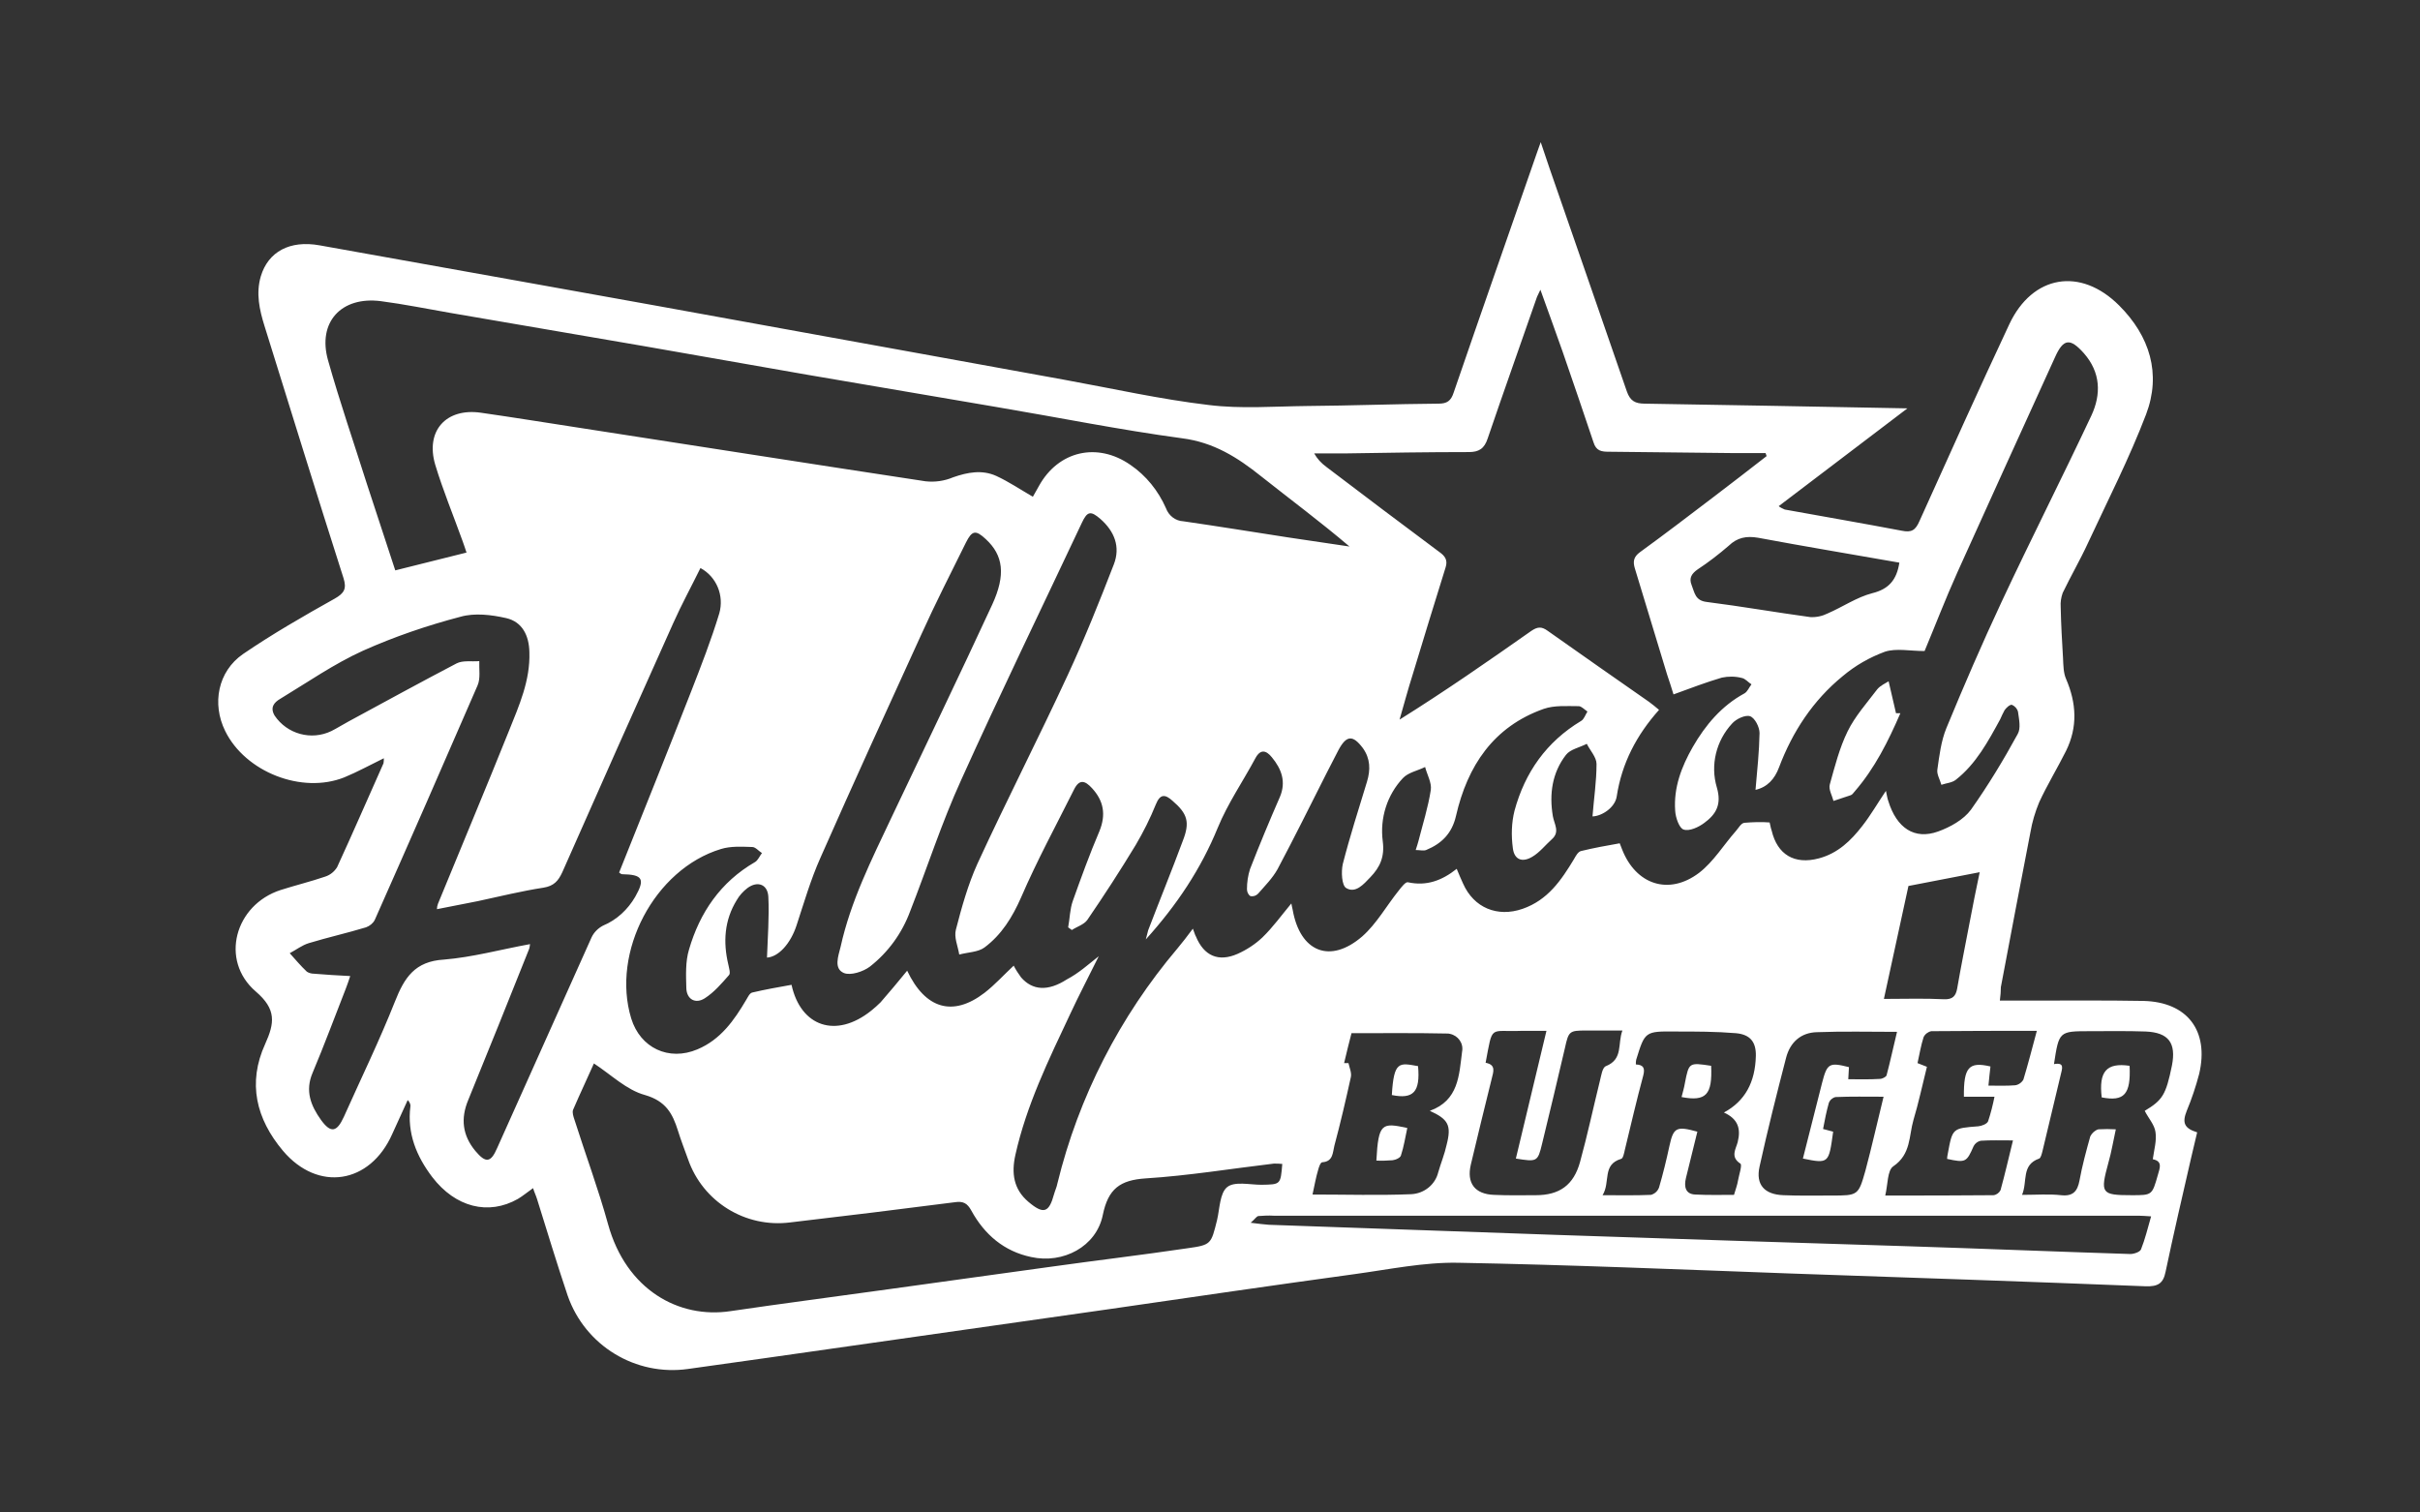 <?xml version="1.0" encoding="utf-8"?>
<!-- Generator: Adobe Illustrator 27.1.1, SVG Export Plug-In . SVG Version: 6.00 Build 0)  -->
<svg version="1.1" id="Layer_1" xmlns="http://www.w3.org/2000/svg" xmlns:xlink="http://www.w3.org/1999/xlink" x="0px" y="0px"
	 viewBox="0 0 720 450" style="enable-background:new 0 0 720 450;" xml:space="preserve">
<rect x="0" y="0" width="720" height="450" fill="#333333" stroke="none"/>
<style type="text/css">
	.st0{fill:#FFFFFF;}
</style>
<path class="st0" d="M595,297.7h9.2c11.2,0,22.3-0.1,33.5,0.1c13.1,0.3,19.6,8.9,16.6,21.7c-1,3.8-2.2,7.4-3.7,11
	c-1.4,3.5-0.8,5.2,3.1,6.4c-0.6,2.5-1.2,5-1.8,7.6c-2.6,11.3-5.2,22.5-7.6,33.9c-0.7,3.5-2.3,4.4-5.9,4.3
	c-35.2-1.4-70.4-2.6-105.6-3.8c-33-1.2-65.9-2.6-98.9-3.2c-10.3-0.2-20.7,2-31,3.4c-24.1,3.3-48.1,6.8-72.2,10.3L228.2,404
	c-7.8,1.1-15.6,2.2-23.5,3.3c-15.6,2.2-30.6-6.9-35.8-21.8c-3.2-9.5-6.1-19.1-9.1-28.7c-0.3-1-0.8-2-1.2-3.3c-1.7,1.2-3,2.3-4.5,3.2
	c-8.8,5-18.6,2.5-25.5-6.5c-4.7-6.2-7.5-13-6.5-21c0.1-0.7-0.3-1.4-0.8-1.9c-1.5,3.4-3.1,6.7-4.6,10.1c-6.6,14.9-22.1,17.3-32.5,5
	c-8-9.5-10.6-20.2-5.3-31.8c2.8-6.2,3.4-10.3-2.8-15.6c-10.8-9.3-6.2-25.8,7.4-30.2c4.4-1.4,8.9-2.5,13.3-4c1.5-0.5,2.7-1.5,3.5-2.8
	c4.7-10.2,9.2-20.6,13.8-30.9c0.1-0.5,0.1-1,0.1-1.5c-4.1,2-7.9,4.1-11.8,5.7c-12.6,5-29.4-1.6-35.4-13.8c-4-8.1-2.2-17.7,5.3-22.9
	c8.8-6,18-11.3,27.3-16.5c2.8-1.6,3.6-2.9,2.6-6.1c-8-25-15.7-50-23.5-75c-1.5-4.8-2.6-9.7-1.1-14.8c2.2-7.3,8.6-10.8,17.5-9.2
	c19.7,3.5,39.5,7.1,59.2,10.6c27.5,4.9,55,9.9,82.5,14.9c26.7,4.8,53.3,9.7,79.9,14.5c14.3,2.6,28.5,5.8,42.9,7.5
	c9.6,1.2,19.5,0.4,29.3,0.3c13-0.1,26.1-0.6,39.1-0.7c2.5,0,3.7-0.8,4.5-3.3c8.2-23.9,16.6-47.8,24.9-71.7l1-2.8
	c1.1,3.3,1.9,5.7,2.7,8c7.6,22,15.3,44,22.9,66.1c1,2.9,2.5,3.7,5.4,3.7c25.7,0.4,51.4,0.9,78.1,1.4l-38.3,29.1
	c0.5,0.4,1.1,0.7,1.8,1c11.6,2.1,23.2,4.1,34.8,6.3c2.9,0.6,4.1-0.1,5.3-2.9c8.8-19.5,17.6-39.1,26.7-58.5
	c6.9-14.7,21.2-17.1,32.7-5.6c9.1,9.1,12.6,20.3,8,32.4c-5,13.1-11.4,25.6-17.3,38.3c-2.3,5-5.1,9.8-7.5,14.8
	c-0.5,1.4-0.7,2.8-0.6,4.2c0.1,5.1,0.4,10.2,0.7,15.3c0.1,2,0.1,4.3,0.9,6.1c3.1,7.2,3.5,14.3,0,21.4c-2.6,5.2-5.6,10.1-8,15.3
	c-1.2,2.9-2.1,5.9-2.6,8.9c-3,15.4-5.9,30.8-8.8,46.1C595.3,295,595.2,296,595,297.7z M326.9,284.5c-3,6.1-5.9,11.6-8.5,17.2
	c-6.4,13.6-13,27.1-16.3,41.9c-1.2,5.4-0.6,10.2,3.9,14s6.1,3.2,7.6-2.3c0.3-1.1,0.8-2.1,1-3.2c6.3-25.8,18.6-49.7,35.7-69.9
	c1.5-1.8,2.9-3.6,4.6-5.9c0.5,1.2,0.6,1.8,0.9,2.3c2.4,5.8,6.7,7.7,12.4,5.2c2.7-1.2,5.3-2.9,7.4-4.9c3.1-3,5.6-6.5,8.6-10.1
	c0.1,0.7,0.3,1.3,0.4,1.9c2.2,12.5,11.1,16.2,20.7,7.9c4.3-3.8,7.2-9.1,10.9-13.7c0.8-1,2-2.6,2.7-2.4c5.5,1.2,10.1-0.5,14.5-4
	c0.7,1.7,1.3,3.1,1.9,4.4c3.2,7.2,10.2,10.1,17.7,7.5s11.5-8.5,15.3-14.8c0.5-0.9,1.2-2.2,2.1-2.4c3.7-0.9,7.5-1.6,11.5-2.3
	c0.1,0.2,0.4,1,0.7,1.8c4.1,10.5,13.9,13.8,22.9,7c4.3-3.3,7.3-8.3,11-12.5c0.8-0.9,1.5-2.3,2.5-2.4c2.5-0.2,5-0.3,7.5-0.1
	c0.2,0.7,0.3,1.6,0.6,2.4c1.7,7.2,6.8,10.2,14,8.3c5.7-1.5,9.6-5.3,13-9.7c2.5-3.2,4.5-6.7,7-10.4c0.3,1.3,0.4,2.2,0.7,3
	c2.5,8.1,7.8,11.6,14.8,9.1c3.6-1.3,7.6-3.5,9.8-6.5c5.1-7.2,9.7-14.8,13.9-22.5c1-1.7,0.4-4.4,0.1-6.6c-0.2-0.9-0.9-1.7-1.8-2.1
	c-0.7-0.1-1.7,0.9-2.2,1.6c-0.5,0.9-0.9,1.8-1.3,2.7c-3.6,6.6-7.2,13.3-13.2,18c-1.1,0.9-2.9,1-4.3,1.5c-0.4-1.5-1.4-3.1-1.2-4.5
	c0.6-4.2,1.1-8.5,2.7-12.4c5.2-12.6,10.6-25.1,16.4-37.5c8.7-18.6,18-36.9,26.7-55.4c3-6.4,2.8-12.9-2.2-18.6
	c-4.1-4.6-6.1-4.4-8.6,1.2c-9.7,21.3-19.4,42.6-29,63.9c-3.6,8-6.7,16.1-9.8,23.5c-4.3,0-8.4-0.9-11.8,0.2
	c-4.6,1.7-8.8,4.1-12.6,7.3c-8.8,7.2-14.9,16.5-18.9,27.1c-1.3,3.5-3.5,5.9-7,6.7c0.5-5.8,1.1-11.3,1.2-16.9c0-1.8-1.4-4.5-2.8-5
	s-4.2,0.8-5.4,2.2c-4.7,5.1-6.5,12.3-4.5,19c1.5,5.1-0.3,8-3.7,10.5c-1.7,1.3-4.5,2.6-6.2,2c-1.3-0.4-2.4-3.6-2.5-5.6
	c-0.5-6.9,1.9-13.1,5.2-18.9c3.8-6.6,8.6-12.3,15.4-16c0.9-0.5,1.4-1.8,2.1-2.7c-1-0.6-1.8-1.7-2.9-1.9c-1.9-0.5-4-0.5-5.9-0.1
	c-4.8,1.4-9.4,3.2-14.4,5c-0.5-1.7-1.2-3.8-1.9-5.9c-3.2-10.5-6.4-21.1-9.6-31.6c-0.6-2-0.4-3.4,1.5-4.8
	c7.3-5.3,14.5-10.8,21.6-16.2c5.4-4.1,10.7-8.2,16.1-12.4l-0.3-0.9c-3.2,0-6.5,0-9.7,0c-12.3-0.1-24.6-0.3-36.9-0.4
	c-2.2,0-3.8-0.2-4.6-2.8c-3-9-6.1-18-9.2-27c-2.1-5.9-4.2-11.8-6.6-18.4c-0.6,1.2-0.8,1.7-1,2.1c-4.9,14.1-9.9,28.1-14.7,42.2
	c-1,3-2.6,4-5.6,4c-12.3,0-24.6,0.2-36.9,0.4c-3,0-6,0-9.1,0c0.9,1.6,2.1,2.9,3.6,4c11.2,8.5,22.3,16.9,33.6,25.3
	c1.7,1.2,2.6,2.4,1.9,4.6c-3.3,10.6-6.6,21.3-9.8,31.9c-1.4,4.4-2.6,8.9-3.9,13.4c13.6-8.5,26.4-17.4,39.2-26.4c1.8-1.2,3-1.4,4.9,0
	c10,7.1,20.1,14.1,30.1,21.1c1,0.7,1.9,1.5,3,2.4c-6.7,7.5-11.1,15.9-12.6,25.8c-0.5,3.2-4.3,5.8-7.2,5.9c0.4-5.2,1.2-10.4,1.2-15.6
	c0-2-1.9-4-2.9-6c-2.1,1.1-4.9,1.6-6.2,3.3c-4.1,5.3-5,11.6-3.9,18.2c0.4,2.4,2.2,4.7-0.3,6.9c-1.9,1.7-3.6,3.9-5.8,5.2
	c-3,1.8-5.4,0.9-5.8-2.6c-0.5-3.7-0.4-7.5,0.5-11.1c3.1-11.4,9.5-20.5,19.8-26.7c0.9-0.5,1.3-1.9,1.9-2.8c-0.9-0.6-1.8-1.6-2.6-1.6
	c-3.5,0-7.2-0.3-10.4,0.8c-15,5.3-22.7,17-26.1,31.8c-1.2,5.3-4.3,8.3-8.9,10.2c-0.8,0.3-1.8,0-3.1,0c0.4-1.2,0.6-1.9,0.8-2.6
	c1.3-5.1,2.9-10.1,3.7-15.3c0.3-2.1-1.1-4.5-1.7-6.8c-2.2,1.1-5,1.6-6.6,3.3c-4.7,5-6.9,11.9-6,18.8c0.6,4.6-0.8,7.7-3.7,10.7
	c-2,2.1-4.4,4.9-7.2,3.2c-1.3-0.8-1.5-4.8-1-7.1c2.1-8.2,4.7-16.3,7.2-24.5c1.1-3.6,1-6.9-1.2-10c-3-4-4.9-3.9-7.3,0.6
	c-1.2,2.3-2.4,4.7-3.6,7c-4.8,9.5-9.5,19-14.5,28.4c-1.5,2.7-3.8,5-5.8,7.3c-0.6,0.6-1.4,0.9-2.3,0.7c-0.7-0.5-1-1.3-1-2.1
	c0-2,0.3-4,0.9-5.9c2.8-7.2,5.8-14.4,8.9-21.5c1.9-4.5,0.5-8.3-2.4-11.8c-1.7-2.1-3.4-2.5-4.9,0.3c-3.7,6.9-8.2,13.4-11.2,20.7
	c-5,12.2-12.1,22.9-21.4,33.2c0.4-1.4,0.5-2,0.7-2.7c3.4-8.9,7-17.7,10.3-26.6c2.2-5.6,1.4-8.1-3-11.9c-2.2-2-3.7-2.2-5,1
	c-1.7,4.2-3.7,8.2-6,12.1c-4.6,7.6-9.4,15-14.4,22.3c-1,1.4-3.1,2-4.6,3l-1.1-0.8c0.5-2.6,0.5-5.4,1.4-7.9c2.5-7,5-13.9,7.9-20.7
	c2-4.9,1.3-9-2.2-12.8c-2.1-2.3-3.8-2.8-5.4,0.5c-5.3,10.6-11,21.1-15.7,32c-2.6,5.9-5.8,11.1-10.9,14.9c-1.9,1.4-4.9,1.4-7.5,2.1
	c-0.4-2.5-1.6-5.1-1-7.4c1.7-6.6,3.6-13.4,6.4-19.6c8.7-18.9,18.2-37.4,26.9-56.2c5-10.8,9.4-21.8,13.7-32.9c2-5.2,0.2-9.8-4-13.5
	c-2.9-2.5-3.9-2.3-5.5,1.1c-12,25.5-24.3,50.8-35.9,76.5c-5.8,12.7-10.1,26.1-15.2,39.1c-2.4,6.5-6.5,12.2-12,16.5
	c-2,1.5-5.7,2.7-7.7,1.9c-3.1-1.3-1.7-5-1-7.8c3-13.6,9.2-25.9,15.1-38.4c10-21.1,20.2-42.2,30-63.4c4.1-8.9,3.3-14.7-1.9-19.5
	c-3-2.8-4.1-2.6-5.9,1c-4.5,9.1-9.1,18.1-13.3,27.4c-10.1,22.1-20.2,44.2-30,66.4c-2.9,6.5-4.9,13.4-7.1,20.1
	c-1.8,5.5-5.4,9.4-8.8,9.6c0.2-6,0.7-12.1,0.4-18.1c-0.2-3.7-3.2-4.8-6.2-2.6c-1.3,1-2.4,2.2-3.2,3.6c-3.7,6-4.1,12.5-2.5,19.2
	c0.2,1,0.7,2.6,0.2,3.1c-2.2,2.5-4.4,5.1-7.2,6.9s-5.4,0.3-5.5-3c-0.1-3.8-0.3-7.9,0.8-11.5c3.2-11,9.4-20.1,19.6-26
	c0.9-0.5,1.4-1.8,2.1-2.7c-1-0.6-1.9-1.8-2.9-1.8c-3.1-0.1-6.4-0.3-9.3,0.6c-19.8,6-32.7,30.7-26.7,50.4c2.7,8.8,11.2,12.8,19.7,9.2
	c6.9-2.9,10.9-8.6,14.5-14.7c0.5-0.8,1-2,1.8-2.2c3.8-0.9,7.8-1.6,11.7-2.3c2.7,12.4,13.2,16.1,23.7,7.7c1-0.8,1.9-1.6,2.8-2.5
	c2.7-3.1,5.3-6.2,7.9-9.4c5.4,11.4,13.6,13.8,23,6.6c3.1-2.4,5.8-5.4,8.7-8.1c0.6,1.2,1.4,2.4,2.2,3.5c3.4,3.9,8,4.2,13.6,0.6
	C321,289.5,323.6,287.1,326.9,284.5z M138.8,164.4c-0.5-1.4-0.8-2.5-1.2-3.5c-2.7-7.5-5.8-15-8.1-22.6c-3-10.1,3.2-17,13.6-15.5
	c9.8,1.4,19.6,3,29.4,4.5c34.3,5.3,68.6,10.7,102.9,15.9c2.8,0.3,5.6-0.1,8.2-1.2c4.3-1.5,8.6-2.3,12.8-0.4c3.7,1.7,7.1,4,10.9,6.2
	l1.8-3.2c5.8-10.5,17.4-13.1,27.2-6.3c4.7,3.2,8.3,7.7,10.6,12.9c0.8,2.2,2.8,3.8,5.2,3.9c10.4,1.5,20.8,3.2,31.2,4.8
	c6.1,0.9,12.1,1.8,18.2,2.7c-8.7-7.4-17.6-14-26.3-20.9c-7-5.6-14.1-10.1-23.5-11.3c-18.5-2.5-36.8-6.2-55.2-9.3
	c-18.8-3.2-37.5-6.4-56.3-9.6c-16.2-2.8-32.3-5.7-48.5-8.5c-19.2-3.3-38.5-6.6-57.7-9.9c-6.9-1.2-13.8-2.6-20.7-3.5
	c-11.8-1.5-18.9,6.3-15.7,17.6c3.5,12.4,7.7,24.6,11.6,36.9c2.8,8.6,5.6,17.1,8.4,25.6L138.8,164.4z M157.7,280.9
	c-0.1,0.5-0.1,1-0.3,1.5c-6,15-12,30-18.1,44.9c-2.3,5.5-1.7,10.5,2.1,15.1c3.1,3.7,4.6,3.6,6.5-0.8c9.4-20.9,18.7-41.8,28.1-62.7
	c0.7-1.5,1.9-2.7,3.4-3.5c4.1-1.7,7.4-4.8,9.6-8.6c3-5.3,2.2-6.6-3.9-6.7c-0.3,0-0.6-0.3-0.9-0.5c7.2-18,14.4-35.9,21.4-53.8
	c3-7.7,6-15.4,8.4-23.3c1.5-5.3-0.8-10.9-5.6-13.5c-2.7,5.5-5.6,10.8-8.1,16.4c-11.1,24.7-22.1,49.4-33,74.1
	c-1.2,2.6-2.5,4.1-5.6,4.6c-6.5,1-13,2.6-19.5,4c-4,0.8-8,1.6-12.2,2.4c0-0.5,0.1-1.1,0.3-1.6c7-17.1,14.2-34.2,21.1-51.4
	c3-7.5,6.4-15,6.1-23.5c-0.1-4.9-2.1-9-6.9-10.1c-4.4-1-9.4-1.6-13.6-0.4c-9.9,2.6-19.6,5.9-29,10.1c-8.6,3.9-16.5,9.4-24.6,14.3
	c-1.9,1.1-3.1,2.6-1.7,5c3.7,5.5,10.9,7.5,16.9,4.6c1.8-0.9,3.5-2,5.2-2.9c10.7-5.8,21.3-11.6,32-17.2c1.9-1,4.5-0.5,6.8-0.7
	c-0.1,2.4,0.4,5.1-0.5,7.2c-10.1,23.3-20.3,46.6-30.6,69.8c-0.5,1-1.5,1.8-2.6,2.2c-5.6,1.7-11.4,3-17,4.7c-2,0.6-3.8,2-5.7,3
	c1.7,1.9,3.3,3.8,5.1,5.5c0.6,0.4,1.4,0.6,2.1,0.6c3.5,0.3,6.9,0.5,10.8,0.7c-0.4,1.2-0.8,2.4-1.3,3.7c-3.3,8.4-6.4,16.8-9.9,25.1
	c-2.3,5.4-0.5,9.8,2.5,14c2.9,4,4.7,3.7,6.8-0.9c5.1-11.4,10.6-22.7,15.2-34.3c2.8-7.1,5.9-12,14.6-12.5
	C140.6,284.8,148.9,282.5,157.7,280.9L157.7,280.9z M176.7,316.4c-1.8,4.1-4.1,8.9-6.2,13.8c-0.3,0.8,0.1,2,0.4,2.9
	c3.3,10.4,7.1,20.6,10,31.1c5.4,19.6,21.1,28.2,36.4,25.9c15.6-2.3,31.2-4.3,46.9-6.5c16.1-2.2,32.2-4.5,48.4-6.7
	c13.5-1.9,27.1-3.5,40.6-5.5c7.2-1,7.1-1.2,8.9-8.4c0.8-3.4,0.8-8,3-9.8s6.7-0.7,10.2-0.7c5.7-0.1,5.7,0,6.2-6.2
	c-0.8-0.1-1.7-0.1-2.5-0.1c-12.7,1.5-25.4,3.6-38.1,4.4c-7.7,0.5-11.2,3.1-12.8,10.9c-1.9,9.4-11.8,14.6-21.3,12.5
	c-8.1-1.7-13.9-6.7-17.8-13.8c-1.2-2.2-2.4-2.9-5-2.5c-16.3,2.1-32.6,4.1-48.9,6c-13.3,1.7-26-6.1-30.4-18.8c-1-2.8-2.1-5.6-3-8.5
	c-1.6-5.1-3.6-8.8-9.8-10.6C186.4,324.3,181.9,319.8,176.7,316.4L176.7,316.4z M640,361.9c-1.6-0.1-2.7-0.2-3.8-0.2H378.9
	c-1.5-0.1-3,0-4.5,0.1c-0.6,0.1-1,0.9-2.3,2c2.5,0.3,3.9,0.5,5.4,0.6c28.4,1,56.9,2,85.3,3c35.1,1.2,70.2,2.3,105.2,3.4
	c21.9,0.7,43.8,1.6,65.8,2.3c1.1,0,2.9-0.6,3.2-1.4C638.2,368.7,639,365.4,640,361.9z M390.5,355.4c10,0,19.7,0.3,29.4-0.1
	c3.8-0.2,7.1-2.8,8-6.5c0.8-2.8,1.9-5.4,2.5-8.2c1.5-5.8,0.5-7.6-5-10.1c8.6-3.1,8.7-10.6,9.6-17.6c0.5-2.5-1.2-4.8-3.6-5.3
	c-0.3-0.1-0.6-0.1-0.9-0.1c-9.4-0.2-18.7-0.1-28.4-0.1c-0.7,2.8-1.5,5.8-2.2,8.9h1.3c0.3,1.4,1,2.9,0.7,4.2
	c-1.5,6.8-3.1,13.7-4.9,20.4c-0.5,1.9-0.3,4.7-3.6,4.9c-0.5,0-1,1.4-1.2,2.2C391.5,350.3,391.1,352.7,390.5,355.4L390.5,355.4z
	 M629.5,336c-0.8,3.6-1.3,6.8-2.2,9.9c-2.5,9.2-2.2,9.7,7,9.7c6,0,6,0,7.7-6c0.6-2.1,1.5-4.1-1.5-4.7c0.4-2.9,1.2-5.6,0.8-8.1
	c-0.3-2.2-2.1-4.1-3.2-6.3c5.3-3.2,6.3-4.7,8.1-13.5c1.3-6.7-1-9.8-7.8-10.1c-5.5-0.2-11-0.1-16.5-0.1c-9.3,0-9.3,0-10.8,9.8
	c3.3-0.6,2.4,1.4,2,3.2c-1.8,7.5-3.6,15.1-5.4,22.6c-0.2,0.8-0.5,2.1-1,2.3c-5.4,1.9-3.4,6.8-5.1,10.8c4.3,0,8-0.3,11.6,0.1
	s4.9-1.2,5.5-4.4c0.8-4.4,2-8.8,3.2-13.1c0.5-1,1.4-1.8,2.4-2.1C626,335.9,627.8,335.9,629.5,336z M512.9,331
	c6.3-3.4,9.3-9,9.5-16.8c0.1-4.1-1.6-6.4-5.9-6.8c-6-0.5-12-0.5-18-0.5c-9.1-0.1-9.1,0-11.7,8.4c-0.1,0.4-0.1,0.9-0.1,1.4
	c2.2,0.1,2.8,1,2.2,3.3c-2,7.4-3.7,14.8-5.5,22.2c-0.2,0.9-0.5,2.5-1.1,2.6c-5.7,1.7-3.1,6.9-5.5,10.8c5.4,0,9.9,0.1,14.4-0.1
	c1.1-0.3,2-1.1,2.4-2.2c1.2-4.1,2.2-8.2,3.1-12.4c1.2-5.5,2.1-5.9,8.3-4.2l-3.4,13.8c-0.6,2.5-0.2,4.8,2.8,4.9
	c3.8,0.2,7.7,0.1,11.5,0.1c0.5-1.7,1-3,1.2-4.3c0.3-1.7,1.3-4.6,0.7-5c-3.1-2-1.3-4.4-0.8-6.4C518,335.8,517.1,332.9,512.9,331z
	 M442,316.2c3.2,0.6,2.3,2.7,1.8,4.8c-2.1,8.5-4.2,17-6.2,25.5c-1.3,5.5,1.2,8.8,6.9,9c4.1,0.2,8.3,0.1,12.4,0.1
	c7.1,0,11.3-3,13.2-9.9c2.2-8,3.9-16,5.9-24.1c0.4-1.5,0.7-4,1.8-4.4c5.2-2.1,3.4-6.6,4.9-10.6c-4.1,0-7.5,0-10.8,0
	c-5,0-5.2,0.2-6.3,5.2c-2.2,9.5-4.5,19-6.8,28.5c-1.3,5.4-1.5,5.4-7.8,4.4l9.1-38c-2.9,0-5.2,0-7.4,0
	C443,307.1,444.2,304.6,442,316.2z M549.9,321.1c3.2,0,6.3,0.1,9.4-0.1c0.7,0,1.9-0.6,2-1.1c1.1-4.1,2-8.4,3.1-12.9
	c-8.3,0-16-0.2-23.8,0.1c-4.8,0.1-8,3-9.2,7.6c-2.8,10.8-5.5,21.5-7.9,32.4c-1.2,5.4,1.5,8.3,7.1,8.5c4.8,0.2,9.5,0.1,14.3,0.1
	c7.9,0,8,0,10.1-7.4c1.9-7.1,3.5-14.3,5.4-22c-5,0-9.7-0.1-14.3,0.1c-0.9,0.2-1.7,0.9-2,1.8c-0.7,2.5-1.2,5-1.7,7.7l3,0.8
	c-1.3,9.4-1.2,9.6-9,8c1.9-7.5,3.8-15,5.7-22.5c1.5-5.8,2.1-6.2,8-4.7L549.9,321.1z M573.3,317.4c-1.4,5.6-2.5,10.8-4,15.8
	c-1.4,4.8-0.7,10.2-6,13.8c-1.8,1.2-1.6,5.4-2.4,8.7c11.2,0,21.7,0,32.2-0.1c0.9-0.1,1.7-0.7,2.1-1.5c1.3-4.7,2.4-9.5,3.7-14.8
	c-3.7,0-6.6-0.1-9.6,0.1c-0.9,0.2-1.7,0.8-2.1,1.6c-2.1,4.8-2.4,5-7.9,3.8c0-0.5,0.1-1,0.2-1.5c1.4-7.7,1.4-7.6,9.1-8.2
	c1-0.1,2.6-0.7,2.9-1.5c0.8-2.4,1.4-4.8,1.9-7.3h-9.1c-0.1-8.8,1.5-10.5,7.9-9c-0.2,1.8-0.4,3.5-0.6,5.7c2.9,0,5.4,0.1,7.9-0.1
	c1-0.1,2-0.8,2.5-1.7c1.4-4.6,2.6-9.3,4-14.5c-10.9,0-21.1,0-31.4,0.1c-1,0.2-1.9,0.9-2.3,1.8c-0.8,2.5-1.2,5-1.8,7.7L573.3,317.4z
	 M565.1,167.4c-14.2-2.5-28.1-4.8-42-7.4c-3.5-0.6-6.2-0.1-8.8,2.4c-2.9,2.5-6,4.9-9.2,7c-1.7,1.2-2.7,2.5-1.8,4.7s1,4.6,4.5,5
	c10.3,1.3,20.5,3.1,30.8,4.5c1.8,0.1,3.6-0.3,5.2-1.1c4.4-1.9,8.6-4.8,13.2-6C561.9,175.3,564.3,172.6,565.1,167.4L565.1,167.4z
	 M567.8,263.6l-7.3,33.6c6.4,0,12.1-0.2,17.9,0.1c2.6,0.1,3.5-1,3.9-3.2c1.1-6.4,2.4-12.8,3.6-19.1c1-5.4,2.1-10.7,3.1-15.5
	L567.8,263.6z"/>
<path class="st0" d="M561.9,202.7c0.8,3.4,1.5,6.4,2.2,9.5l1.3,0c-3.6,8.3-7.6,16.4-13.7,23.4c-0.3,0.4-0.7,0.9-1.1,1
	c-1.7,0.6-3.4,1.1-5.1,1.7c-0.4-1.6-1.5-3.4-1.1-4.9c1.5-5.4,2.9-10.9,5.3-15.8c2.2-4.5,5.7-8.4,8.8-12.5
	C559.5,203.9,561,203.3,561.9,202.7z"/>
<path class="st0" d="M418.7,335.6c-0.6,2.7-1,5.5-1.9,8.2c-0.2,0.7-1.6,1.3-2.5,1.4c-1.6,0.1-3.2,0.2-4.8,0.1
	C410.1,334,411.2,334,418.7,335.6z"/>
<path class="st0" d="M414.1,325.8c0.6-10.2,2.2-9.6,7.8-8.6C422.6,324.9,420.5,327.1,414.1,325.8z"/>
<path class="st0" d="M633.6,317.1c0.4,8.5-1.6,10.7-8.3,9.4C624.4,318.8,626.7,316.1,633.6,317.1z"/>
<path class="st0" d="M500.3,326.4c0.4-1.6,0.8-2.9,1-4.2c1.2-6.1,1.2-6.1,7.8-5.1C509.5,325.7,507.6,327.8,500.3,326.4z"/>
</svg>

